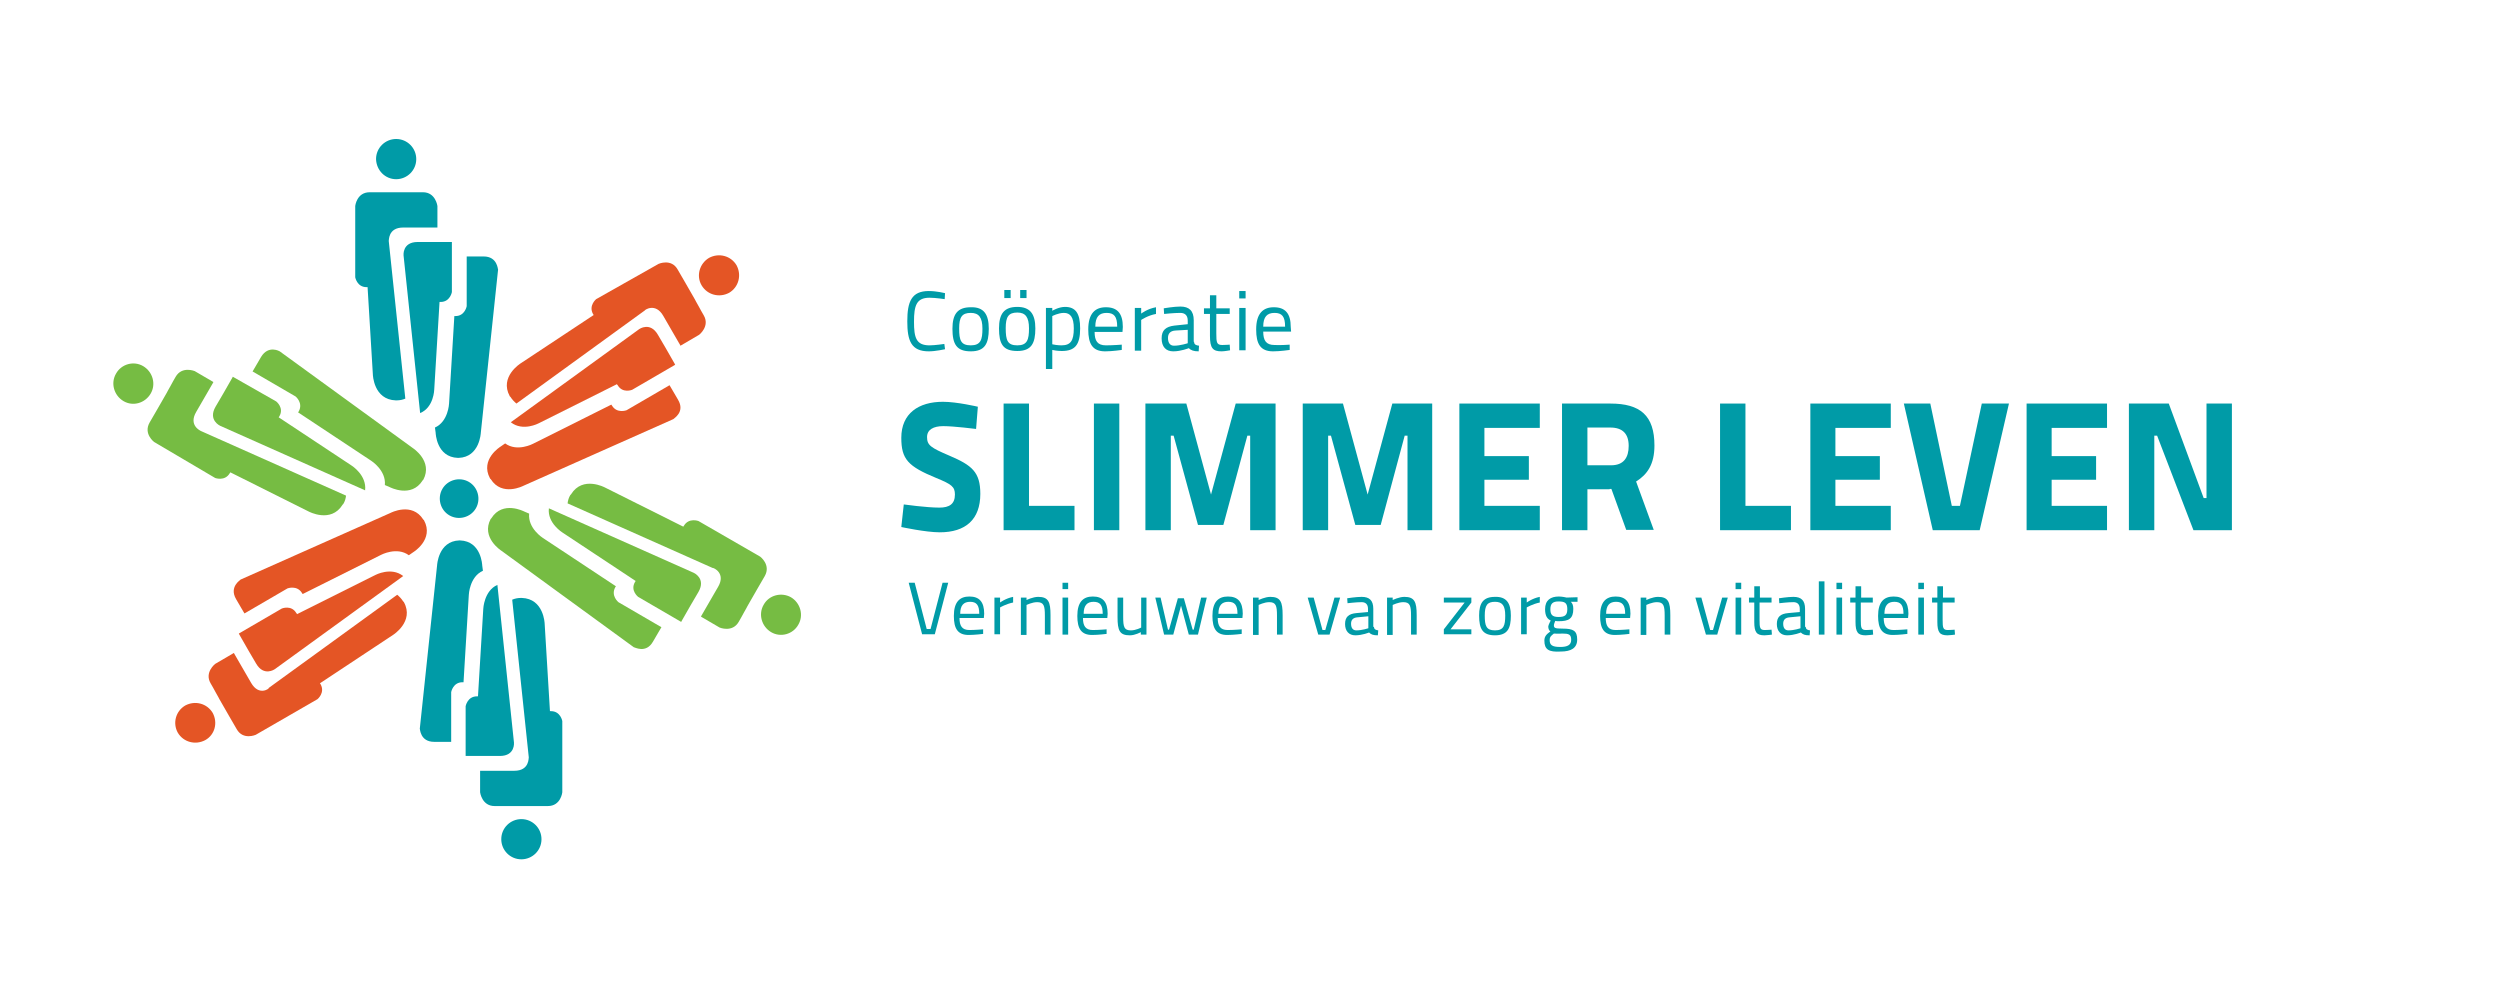 <?xml version="1.0" encoding="utf-8"?>
<!-- Generator: Adobe Illustrator 24.0.0, SVG Export Plug-In . SVG Version: 6.00 Build 0)  -->
<svg version="1.1" id="Layer_1" xmlns="http://www.w3.org/2000/svg" xmlns:xlink="http://www.w3.org/1999/xlink" x="0px" y="0px"
	 viewBox="0 0 708.7 283.5" style="enable-background:new 0 0 708.7 283.5;" xml:space="preserve">
<style type="text/css">
	.st0{fill:#009BA7;}
	.st1{fill:#76BC43;}
	.st2{fill:#E45525;}
</style>
<title>CSL basis 1 rgb</title>
<g>
	<path class="st0" d="M267.9,99c0,0-2.7,0.6-4.6,0.6c-5,0-6.1-3-6.1-8.5c0-5.6,1.2-8.6,6.1-8.6c2.2,0,4.6,0.6,4.6,0.6l-0.1,1.7
		c0,0-2.6-0.4-4.3-0.4c-3.7,0-4.4,2.2-4.4,6.8c0,4.5,0.6,6.7,4.4,6.7c1.5,0,4.2-0.4,4.2-0.4L267.9,99z"/>
	<path class="st0" d="M280.3,93.2c0,4.2-1.1,6.4-5.1,6.4s-5.2-2-5.2-6.4c0-4.1,1.4-6.1,5.2-6.1C278.9,87,280.3,89.1,280.3,93.2z
		 M278.5,93.2c0-3.2-1-4.5-3.3-4.5c-2.5,0-3.3,1.2-3.3,4.4c0,3.4,0.5,4.8,3.3,4.8S278.5,96.3,278.5,93.2z"/>
	<path class="st0" d="M288.4,87c3.6,0,5.1,2,5.1,6.1c0,4.2-1.1,6.4-5.1,6.4c-4.1,0-5.2-2-5.2-6.4C283.2,89,284.6,87,288.4,87z
		 M284.7,84.5h1.8v-2.3h-1.8V84.5z M288.4,97.9c2.8,0,3.3-1.6,3.3-4.8c0-3.2-1-4.5-3.3-4.5c-2.5,0-3.3,1.2-3.3,4.4
		C285.1,96.5,285.6,97.9,288.4,97.9z M289.2,84.5h1.8v-2.3h-1.8V84.5z"/>
	<path class="st0" d="M296.5,87.3h1.8v0.8c0,0,1.8-1.1,3.6-1.1c3,0,4.3,1.8,4.3,6.1c0,4.7-1.5,6.4-5.2,6.4c-1.1,0-2.4-0.2-2.7-0.3
		v5.4h-1.8V87.3z M298.3,89.6v8c0.3,0.1,1.6,0.3,2.6,0.3c2.6,0,3.5-1.3,3.5-4.8c0-3.2-1-4.4-2.8-4.4C300,88.7,298.3,89.6,298.3,89.6
		z"/>
	<path class="st0" d="M318,97.7l0,1.5c0,0-2.7,0.4-4.7,0.4c-3.6,0-4.8-2.1-4.8-6.2c0-4.6,2-6.3,5-6.3c3.2,0,4.8,1.7,4.8,5.6
		l-0.1,1.4h-7.9c0,2.5,0.8,3.8,3.2,3.8C315.4,97.9,318,97.7,318,97.7z M316.7,92.6c0-2.9-0.9-3.9-3-3.9c-2.1,0-3.2,1.1-3.2,3.9
		H316.7z"/>
	<path class="st0" d="M321.7,87.3h1.8v1.6c0,0,1.8-1.4,4.2-1.8v1.9c-2.3,0.4-4.2,1.7-4.2,1.7v8.7h-1.8V87.3z"/>
	<path class="st0" d="M338.5,96.9c0,0.8,0.6,1,1.4,1.1l-0.1,1.6c-1.4,0-2.2-0.3-2.8-0.9c0,0-2.2,0.9-4.4,0.9c-2.1,0-3.3-1.3-3.3-3.7
		c0-2.3,1.2-3.3,3.6-3.6l3.8-0.4v-1c0-1.5-0.8-2.2-2.1-2.2c-1.8,0-4.6,0.3-4.6,0.3l-0.1-1.6c0,0,2.9-0.5,4.7-0.5
		c2.5,0,3.8,1.2,3.8,3.9V96.9z M333.2,93.7c-1.5,0.1-2.1,0.9-2.1,2.1c0,1.4,0.6,2.2,1.7,2.2c1.8,0,3.9-0.7,3.9-0.7v-3.8L333.2,93.7z
		"/>
	<path class="st0" d="M344.8,88.9v5.6c0,2.6,0.1,3.3,1.7,3.3c0.7,0,2.1-0.1,2.1-0.1l0.1,1.6c0,0-1.6,0.3-2.4,0.3
		c-2.5,0-3.3-0.9-3.3-4.4v-6.2h-1.7v-1.6h1.7v-3.7h1.8v3.7h3.8v1.6H344.8z"/>
	<path class="st0" d="M351.3,82.5h1.8v2.1h-1.8V82.5z M351.3,87.3h1.8v12h-1.8V87.3z"/>
	<path class="st0" d="M365.6,97.7l0,1.5c0,0-2.7,0.4-4.7,0.4c-3.6,0-4.8-2.1-4.8-6.2c0-4.6,2-6.3,5-6.3c3.2,0,4.8,1.7,4.8,5.6
		L366,94h-7.9c0,2.5,0.8,3.8,3.2,3.8C363,97.9,365.6,97.7,365.6,97.7z M364.3,92.6c0-2.9-0.9-3.9-3-3.9c-2.1,0-3.2,1.1-3.2,3.9
		H364.3z"/>
</g>
<g>
	<path class="st0" d="M276.7,121.6c0,0-6.3-0.8-9.3-0.8c-2.8,0-4.6,1-4.6,3.1c0,2.3,1,3,6.4,5.3c6.3,2.7,8.7,4.6,8.7,10.8
		c0,7.3-4.2,10.9-11.5,10.9c-4,0-10.9-1.5-10.9-1.5l0.7-6.4c0,0,6.4,0.9,10.1,0.9c2.8,0,4.4-1,4.4-3.7c0-2.2-0.9-2.9-5.3-4.7
		c-8-3.3-9.9-5.3-9.9-11.4c0-6.9,4.9-10.2,11.8-10.2c4,0,9.9,1.4,9.9,1.4L276.7,121.6z"/>
	<path class="st0" d="M284.5,150.3v-35.9h7.2v29h12.9v6.9H284.5z"/>
	<path class="st0" d="M310.1,114.4h7.2v35.9h-7.2V114.4z"/>
	<path class="st0" d="M324.9,114.4h11.4l7,25.8l7-25.8h11.3v35.9h-7.2v-26.8h-0.8l-6.8,25.3h-7.2l-6.9-25.3h-0.8v26.8h-7.2V114.4z"
		/>
	<path class="st0" d="M369.3,114.4h11.4l7,25.8l7-25.8h11.3v35.9H399v-26.8h-0.8l-6.8,25.3h-7.2l-6.9-25.3h-0.8v26.8h-7.2V114.4z"/>
	<path class="st0" d="M413.7,114.4h22.8v6.9h-15.7v8h12.6v6.7h-12.6v7.4h15.7v6.9h-22.8V114.4z"/>
	<path class="st0" d="M456.3,138.7H450v11.6h-7.2v-35.9h13.7c8.5,0,12.5,3.4,12.5,11.9c0,5.3-2,8.2-5.2,10.2l5,13.7H461l-4.2-11.6
		H456.3z M456.5,121.2H450v10.7h6.7c3.6,0,5-2.2,5-5.5C461.7,123,460,121.2,456.5,121.2z"/>
	<path class="st0" d="M487.6,150.3v-35.9h7.2v29h12.9v6.9H487.6z"/>
	<path class="st0" d="M513.2,114.4H536v6.9h-15.7v8h12.6v6.7h-12.6v7.4H536v6.9h-22.8V114.4z"/>
	<path class="st0" d="M569.5,114.4l-8.3,35.9h-13.3l-8.2-35.9h7.5l6.1,29h2.3l6.2-29H569.5z"/>
	<path class="st0" d="M574.5,114.4h22.8v6.9h-15.7v8h12.6v6.7h-12.6v7.4h15.7v6.9h-22.8V114.4z"/>
	<path class="st0" d="M603.5,114.4h11.3l9.9,26.8h0.8v-26.8h7.2v35.9h-10.9l-10.3-26.8h-0.8v26.8h-7.2V114.4z"/>
</g>
<g>
	<path class="st0" d="M112.3,50.8c3.1,0,5.7-2.5,5.7-5.7c0-3.1-2.5-5.7-5.7-5.7c-3.1,0-5.7,2.5-5.7,5.7
		C106.7,48.3,109.2,50.8,112.3,50.8z"/>
	<path class="st0" d="M114.3,64.5c1.7,0,6.6,0,9.5,0c0,0,0.1,0,0.2,0v-6.1c0,0-0.5-3.9-4.1-3.9c-1,0-2,0-2.9,0c-1.3,0-2.3,0-2.3,0
		c-3,0-8.1,0-9.9,0c-3.7,0-4.1,3.9-4.1,3.9v20.2c0,0,0.5,2.8,3.2,2.8c0.1,0,0.2,0,0.3,0l1.5,24.8c0,0,0.2,7.1,6.5,7.3v0
		c0,0,0.1,0,0.1,0s0.1,0,0.1,0v0c1,0,1.8-0.2,2.5-0.5l-4.7-44.7C110.3,68.3,109.9,64.5,114.3,64.5z"/>
	<path class="st0" d="M123.1,110.4l1.5-24.8c0.1,0,0.2,0,0.3,0c2.7,0,3.2-2.8,3.2-2.8V68.6c-0.1,0-0.2,0-0.2,0c-2.9,0-7.8,0-9.5,0
		c-4.4,0-4,3.8-4,3.8l4.7,44.7C123,115.5,123.1,110.4,123.1,110.4z"/>
	<path class="st0" d="M132.9,136.6c-2.6-1.5-6-0.6-7.5,2c-1.5,2.6-0.6,6,2,7.5c2.6,1.5,6,0.6,7.5-2
		C136.4,141.5,135.5,138.1,132.9,136.6z"/>
	<path class="st0" d="M137.1,72.7c-1,0-2,0-2.8,0c-0.9,0-1.7,0-2,0v14.1c0,0-0.5,2.8-3.2,2.8c-0.1,0-0.2,0-0.3,0l-1.5,24.8
		c0,0-0.2,5.1-4,6.8l0.2,1.5c0,0,0.2,6.9,6.3,7.1l0,0c0,0,0.1,0,0.1,0c0,0,0.1,0,0.1,0v0c6-0.2,6.3-7.1,6.3-7.1l4.9-46.3
		C141.1,76.5,141.1,72.7,137.1,72.7z"/>
</g>
<g>
	<path class="st1" d="M42.7,111.6c1.6-2.7,0.6-6.2-2.1-7.8c-2.7-1.6-6.2-0.6-7.7,2.1c-1.6,2.7-0.6,6.2,2.1,7.8
		C37.7,115.3,41.1,114.3,42.7,111.6z"/>
	<path class="st1" d="M55.6,116.8c0.9-1.5,3.3-5.7,4.8-8.3c0,0,0-0.1,0.1-0.2l-5.3-3.1c0,0-3.6-1.5-5.4,1.6c-0.5,0.9-1,1.7-1.4,2.5
		c-0.7,1.2-1.1,2-1.1,2c-1.5,2.6-4,7-4.9,8.5c-1.8,3.2,1.3,5.5,1.3,5.5L61,135.5c0,0,2.7,1,4.1-1.3c0.1-0.1,0.1-0.2,0.2-0.3
		L87.5,145c0,0,6.3,3.4,9.6-1.9l0,0c0,0,0-0.1,0.1-0.1c0,0,0-0.1,0.1-0.1l0,0c0.5-0.8,0.7-1.6,0.8-2.4l-41.1-18.3
		C56.8,122.1,53.4,120.6,55.6,116.8z"/>
	<path class="st1" d="M99.7,132l-20.7-13.7c0.1-0.1,0.1-0.2,0.2-0.3c1.4-2.4-0.9-4.2-0.9-4.2L66,106.8c-0.1,0.1-0.1,0.2-0.1,0.2
		c-1.4,2.5-3.9,6.8-4.8,8.3c-2.2,3.8,1.3,5.4,1.3,5.4l41.1,18.3C104,134.7,99.7,132,99.7,132z"/>
	<path class="st1" d="M74,101.2c-0.5,0.9-1,1.7-1.4,2.4c-0.5,0.8-0.8,1.4-1,1.7l12.2,7.1c0,0,2.2,1.8,0.9,4.2
		c-0.1,0.1-0.1,0.2-0.2,0.3l20.7,13.7c0,0,4.3,2.7,3.9,6.9l1.4,0.6c0,0,6.1,3.2,9.3-1.9l0,0c0,0,0-0.1,0.1-0.1c0,0,0-0.1,0.1-0.1
		l0,0c2.8-5.3-3-9-3-9L79.3,99.6C79.3,99.6,76.1,97.7,74,101.2z"/>
</g>
<g>
	<path class="st2" d="M60.3,202.1c-1.6-2.7-5-3.6-7.8-2.1c-2.7,1.6-3.6,5-2.1,7.7c1.6,2.7,5,3.6,7.8,2.1
		C60.9,208.3,61.8,204.9,60.3,202.1z"/>
	<path class="st2" d="M71.2,193.6c-0.9-1.5-3.3-5.7-4.8-8.3c0,0,0-0.1-0.1-0.2l-5.3,3.1c0,0-3.1,2.4-1.3,5.5c0.5,0.9,1,1.7,1.4,2.5
		c0.7,1.2,1.1,2,1.1,2c1.5,2.6,4,7,4.9,8.5c1.8,3.2,5.4,1.6,5.4,1.6l17.5-10.1c0,0,2.2-1.8,0.9-4.2c-0.1-0.1-0.1-0.2-0.2-0.3
		l20.7-13.7c0,0,6.1-3.8,3.1-9.3l0,0c0,0,0-0.1-0.1-0.1c0,0,0-0.1-0.1-0.1l0,0c-0.5-0.8-1.1-1.4-1.7-1.9l-36.4,26.4
		C76.4,195.2,73.4,197.4,71.2,193.6z"/>
	<path class="st2" d="M106.4,163l-22.2,11.1c0-0.1-0.1-0.2-0.2-0.3c-1.4-2.4-4.1-1.3-4.1-1.3l-12.2,7.1c0.1,0.1,0.1,0.2,0.1,0.2
		c1.4,2.5,3.9,6.8,4.8,8.3c2.2,3.8,5.3,1.6,5.3,1.6l36.4-26.4C110.9,160.6,106.4,163,106.4,163z"/>
	<path class="st2" d="M66.9,169.8c0.5,0.9,1,1.7,1.4,2.4c0.5,0.8,0.8,1.4,1,1.7l12.2-7.1c0,0,2.7-1,4.1,1.3c0.1,0.1,0.1,0.2,0.2,0.3
		l22.2-11.1c0,0,4.5-2.4,7.9,0.1l1.3-0.9c0,0,5.9-3.6,3-9l0,0c0,0,0-0.1-0.1-0.1c0,0,0-0.1-0.1-0.1l0,0c-3.2-5.1-9.3-1.9-9.3-1.9
		l-42.5,18.9C68.2,164.4,64.9,166.3,66.9,169.8z"/>
</g>
<g>
	<path class="st0" d="M147.8,232.2c-3.1,0-5.7,2.5-5.7,5.7c0,3.1,2.5,5.7,5.7,5.7c3.1,0,5.7-2.5,5.7-5.7
		C153.5,234.7,150.9,232.2,147.8,232.2z"/>
	<path class="st0" d="M145.8,218.5c-1.7,0-6.6,0-9.5,0c0,0-0.1,0-0.2,0v6.1c0,0,0.5,3.9,4.1,3.9c1,0,2,0,2.9,0c1.3,0,2.3,0,2.3,0
		c3,0,8.1,0,9.9,0c3.7,0,4.1-3.9,4.1-3.9v-20.2c0,0-0.5-2.8-3.2-2.8c-0.1,0-0.2,0-0.3,0l-1.5-24.8c0,0-0.2-7.1-6.5-7.3l0,0
		c0,0-0.1,0-0.1,0c0,0-0.1,0-0.1,0l0,0c-1,0-1.8,0.2-2.5,0.5l4.7,44.7C149.8,214.7,150.2,218.5,145.8,218.5z"/>
	<path class="st0" d="M137,172.6l-1.5,24.8c-0.1,0-0.2,0-0.3,0c-2.7,0-3.2,2.8-3.2,2.8v14.1c0.1,0,0.2,0,0.2,0c2.9,0,7.8,0,9.5,0
		c4.4,0,4-3.8,4-3.8l-4.7-44.7C137.2,167.5,137,172.6,137,172.6z"/>
	<path class="st0" d="M123.1,210.3c1,0,2,0,2.8,0c0.9,0,1.7,0,2,0l0-14.1c0,0,0.5-2.8,3.2-2.8c0.1,0,0.2,0,0.3,0l1.5-24.8
		c0,0,0.2-5.1,4-6.8l-0.2-1.5c0,0-0.2-6.9-6.3-7.1v0c0,0-0.1,0-0.1,0c0,0-0.1,0-0.1,0v0c-6,0.2-6.3,7.1-6.3,7.1l-4.9,46.3
		C119.1,206.5,119,210.3,123.1,210.3z"/>
</g>
<g>
	<path class="st1" d="M216.5,171.4c-1.6,2.7-0.6,6.2,2.1,7.8c2.7,1.6,6.2,0.6,7.7-2.1c1.6-2.7,0.6-6.2-2.1-7.8
		C221.5,167.8,218,168.7,216.5,171.4z"/>
	<path class="st1" d="M203.6,166.3c-0.9,1.5-3.3,5.7-4.8,8.3c0,0,0,0.1-0.1,0.2l5.3,3.1c0,0,3.6,1.5,5.4-1.6c0.5-0.9,1-1.7,1.4-2.5
		c0.7-1.2,1.1-2,1.1-2c1.5-2.6,4-7,4.9-8.5c1.8-3.2-1.3-5.5-1.3-5.5l-17.5-10.1c0,0-2.7-1-4.1,1.3c-0.1,0.1-0.1,0.2-0.2,0.3
		l-22.2-11.1c0,0-6.3-3.4-9.6,1.9l0,0c0,0,0,0.1-0.1,0.1c0,0,0,0.1-0.1,0.1l0,0c-0.5,0.8-0.7,1.6-0.8,2.4l41.1,18.3
		C202.3,160.9,205.8,162.5,203.6,166.3z"/>
	<path class="st1" d="M159.5,151l20.7,13.7c-0.1,0.1-0.1,0.2-0.2,0.3c-1.4,2.4,0.9,4.2,0.9,4.2l12.2,7.1c0.1-0.1,0.1-0.2,0.1-0.2
		c1.4-2.5,3.9-6.8,4.8-8.3c2.2-3.8-1.3-5.4-1.3-5.4l-41.1-18.3C155.1,148.3,159.5,151,159.5,151z"/>
	<path class="st1" d="M185.1,181.9c0.5-0.9,1-1.7,1.4-2.4c0.5-0.8,0.8-1.4,1-1.7l-12.2-7.1c0,0-2.2-1.8-0.9-4.2
		c0.1-0.1,0.1-0.2,0.2-0.3l-20.7-13.7c0,0-4.3-2.7-3.9-6.9l-1.4-0.6c0,0-6.1-3.2-9.3,1.9l0,0c0,0,0,0.1-0.1,0.1c0,0,0,0.1-0.1,0.1
		l0,0c-2.8,5.3,3,9,3,9l37.6,27.4C179.8,183.4,183.1,185.4,185.1,181.9z"/>
</g>
<g>
	<path class="st2" d="M198.9,80.9c1.6,2.7,5,3.6,7.8,2.1c2.7-1.6,3.6-5,2.1-7.8c-1.6-2.7-5-3.6-7.8-2.1
		C198.3,74.7,197.3,78.2,198.9,80.9z"/>
	<path class="st2" d="M188,89.5c0.9,1.5,3.3,5.7,4.8,8.3c0,0,0,0.1,0.1,0.2l5.3-3.1c0,0,3.1-2.4,1.3-5.5c-0.5-0.9-1-1.7-1.4-2.5
		c-0.7-1.2-1.1-2-1.1-2c-1.5-2.6-4-7-4.9-8.5c-1.8-3.2-5.4-1.6-5.4-1.6L169,84.8c0,0-2.2,1.8-0.9,4.2c0.1,0.1,0.1,0.2,0.2,0.3
		L147.6,103c0,0-6.1,3.8-3.1,9.3l0,0c0,0,0,0.1,0.1,0.1c0,0,0,0.1,0.1,0.1l0,0c0.5,0.8,1.1,1.4,1.7,1.9l36.4-26.4
		C182.7,87.9,185.8,85.7,188,89.5z"/>
	<path class="st2" d="M152.7,120l22.2-11.1c0,0.1,0.1,0.2,0.2,0.3c1.4,2.4,4.1,1.3,4.1,1.3l12.2-7.1c-0.1-0.1-0.1-0.2-0.1-0.2
		c-1.4-2.5-3.9-6.8-4.8-8.3c-2.2-3.8-5.3-1.6-5.3-1.6l-36.4,26.4C148.2,122.4,152.7,120,152.7,120z"/>
	<path class="st2" d="M192.2,113.3c-0.5-0.9-1-1.7-1.4-2.4c-0.5-0.8-0.8-1.4-1-1.7l-12.2,7.1c0,0-2.7,1-4.1-1.3
		c-0.1-0.1-0.1-0.2-0.2-0.3l-22.2,11.1c0,0-4.5,2.4-7.9-0.1l-1.3,0.9c0,0-5.9,3.6-3,9l0,0c0,0,0,0.1,0.1,0.1c0,0,0,0.1,0.1,0.1l0,0
		c3.2,5.1,9.3,1.9,9.3,1.9l42.5-18.9C191,118.6,194.3,116.8,192.2,113.3z"/>
</g>
<g>
	<path class="st0" d="M268.8,165.2l-3.8,14.6h-3.6l-3.8-14.6h1.7l3.4,13.1h1.1l3.4-13.1H268.8z"/>
	<path class="st0" d="M278.7,178.4l0,1.3c0,0-2.4,0.3-4.1,0.3c-3.1,0-4.2-1.8-4.2-5.4c0-4,1.7-5.5,4.4-5.5c2.8,0,4.2,1.5,4.2,4.9
		l-0.1,1.2h-6.9c0,2.2,0.7,3.4,2.8,3.4C276.4,178.6,278.7,178.4,278.7,178.4z M277.6,174c0-2.5-0.8-3.4-2.6-3.4
		c-1.8,0-2.8,1-2.8,3.4H277.6z"/>
	<path class="st0" d="M281.9,169.4h1.6v1.4c0,0,1.6-1.2,3.7-1.6v1.6c-2,0.4-3.7,1.4-3.7,1.4v7.6h-1.6V169.4z"/>
	<path class="st0" d="M289.4,179.9v-10.5h1.6v0.7c0,0,1.8-0.9,3.3-0.9c2.9,0,3.5,1.4,3.5,5.2v5.5h-1.6v-5.4c0-2.8-0.3-3.8-2.2-3.8
		c-1.4,0-3,0.8-3,0.8v8.5H289.4z"/>
	<path class="st0" d="M301.2,165.2h1.6v1.8h-1.6V165.2z M301.2,169.4h1.6v10.5h-1.6V169.4z"/>
	<path class="st0" d="M313.7,178.4l0,1.3c0,0-2.4,0.3-4.1,0.3c-3.1,0-4.2-1.8-4.2-5.4c0-4,1.7-5.5,4.4-5.5c2.8,0,4.2,1.5,4.2,4.9
		l-0.1,1.2h-6.9c0,2.2,0.7,3.4,2.8,3.4C311.4,178.6,313.7,178.4,313.7,178.4z M312.6,174c0-2.5-0.8-3.4-2.6-3.4
		c-1.8,0-2.8,1-2.8,3.4H312.6z"/>
	<path class="st0" d="M325,169.4v10.5h-1.6v-0.7c0,0-1.6,0.9-3.1,0.9c-2.9,0-3.5-1.3-3.5-5.2v-5.5h1.6v5.5c0,2.9,0.3,3.8,2.2,3.8
		c1.4,0,2.9-0.8,2.9-0.8v-8.5H325z"/>
	<path class="st0" d="M329,169.4l2.1,9.1h0.3l2.5-8.9h1.7l2.5,8.9h0.3l2.1-9.1h1.6l-2.5,10.5H337l-2.2-8.2l-2.2,8.2h-2.6l-2.5-10.5
		H329z"/>
	<path class="st0" d="M352,178.4l0,1.3c0,0-2.4,0.3-4.1,0.3c-3.1,0-4.2-1.8-4.2-5.4c0-4,1.7-5.5,4.4-5.5c2.8,0,4.2,1.5,4.2,4.9
		l-0.1,1.2h-7c0,2.2,0.7,3.4,2.8,3.4C349.7,178.6,352,178.4,352,178.4z M350.8,174c0-2.5-0.8-3.4-2.6-3.4c-1.8,0-2.8,1-2.8,3.4
		H350.8z"/>
	<path class="st0" d="M355.2,179.9v-10.5h1.6v0.7c0,0,1.8-0.9,3.3-0.9c2.9,0,3.5,1.4,3.5,5.2v5.5H362v-5.4c0-2.8-0.3-3.8-2.2-3.8
		c-1.4,0-3,0.8-3,0.8v8.5H355.2z"/>
	<path class="st0" d="M372.4,169.4l2.5,9.2h0.8l2.6-9.2h1.6l-3,10.5h-3.2l-3-10.5H372.4z"/>
	<path class="st0" d="M389.5,177.7c0,0.7,0.5,0.9,1.2,1l-0.1,1.4c-1.3,0-1.9-0.2-2.5-0.8c0,0-1.9,0.8-3.9,0.8
		c-1.8,0-2.9-1.2-2.9-3.2c0-2,1-2.9,3.2-3.1l3.3-0.3v-0.9c0-1.3-0.7-1.9-1.8-1.9c-1.5,0-4,0.3-4,0.3l-0.1-1.4c0,0,2.5-0.4,4.1-0.4
		c2.2,0,3.3,1,3.3,3.4V177.7z M384.8,175c-1.3,0.1-1.8,0.8-1.8,1.8c0,1.2,0.5,1.9,1.5,1.9c1.6,0,3.4-0.6,3.4-0.6v-3.4L384.8,175z"/>
	<path class="st0" d="M393.2,179.9v-10.5h1.6v0.7c0,0,1.8-0.9,3.3-0.9c2.9,0,3.5,1.4,3.5,5.2v5.5H400v-5.4c0-2.8-0.3-3.8-2.2-3.8
		c-1.4,0-3,0.8-3,0.8v8.5H393.2z"/>
	<path class="st0" d="M409.3,169.4h7.8v1.4l-5.9,7.6h5.9v1.4h-7.8v-1.4l5.9-7.6h-5.9V169.4z"/>
	<path class="st0" d="M428.3,174.5c0,3.6-0.9,5.6-4.5,5.6c-3.5,0-4.5-1.8-4.5-5.6c0-3.6,1.2-5.3,4.5-5.3
		C427,169.1,428.3,170.9,428.3,174.5z M426.7,174.5c0-2.8-0.8-3.9-2.9-3.9c-2.2,0-2.9,1-2.9,3.9c0,2.9,0.4,4.2,2.9,4.2
		C426.3,178.7,426.7,177.3,426.7,174.5z"/>
	<path class="st0" d="M431.2,169.4h1.6v1.4c0,0,1.6-1.2,3.7-1.6v1.6c-2,0.4-3.7,1.4-3.7,1.4v7.6h-1.6V169.4z"/>
	<path class="st0" d="M437.8,181.6c0-1.2,0.6-1.8,1.7-2.6c-0.4-0.3-0.6-0.8-0.6-1.4c0-0.4,0.7-1.7,0.7-1.7c-0.9-0.4-1.6-1.2-1.6-3.2
		c0-2.6,1.6-3.6,3.9-3.6c1,0,2.2,0.3,2.2,0.3l3.1-0.1v1.3h-1.9c0.4,0.4,0.7,0.9,0.7,2c0,2.8-1.3,3.5-4.1,3.5c-0.2,0-0.8,0-1-0.1
		c0,0-0.4,0.9-0.4,1.2c0,0.8,0.2,1,2.5,1c3,0,4.1,0.6,4.1,3.1c0,2.4-1.7,3.4-4.7,3.4C439,184.9,437.8,184.1,437.8,181.6z
		 M440.5,179.6c-0.9,0.7-1.2,1-1.2,1.8c0,1.4,0.6,2,3,2c2.1,0,3.1-0.6,3.1-2c0-1.6-0.7-1.8-2.6-1.8
		C442.1,179.7,440.5,179.6,440.5,179.6z M444.3,172.7c0-1.8-0.7-2.2-2.5-2.2c-1.6,0-2.3,0.6-2.3,2.2c0,1.5,0.5,2.2,2.3,2.2
		C443.6,174.9,444.3,174.4,444.3,172.7z"/>
	<path class="st0" d="M461.9,178.4l0,1.3c0,0-2.4,0.3-4.1,0.3c-3.1,0-4.2-1.8-4.2-5.4c0-4,1.7-5.5,4.4-5.5c2.8,0,4.2,1.5,4.2,4.9
		l-0.1,1.2h-6.9c0,2.2,0.7,3.4,2.8,3.4C459.6,178.6,461.9,178.4,461.9,178.4z M460.7,174c0-2.5-0.8-3.4-2.6-3.4
		c-1.8,0-2.8,1-2.8,3.4H460.7z"/>
	<path class="st0" d="M465.1,179.9v-10.5h1.6v0.7c0,0,1.8-0.9,3.3-0.9c2.9,0,3.5,1.4,3.5,5.2v5.5h-1.6v-5.4c0-2.8-0.3-3.8-2.2-3.8
		c-1.4,0-3,0.8-3,0.8v8.5H465.1z"/>
	<path class="st0" d="M482.3,169.4l2.5,9.2h0.8l2.6-9.2h1.6l-3,10.5h-3.2l-3-10.5H482.3z"/>
	<path class="st0" d="M492,165.2h1.6v1.8H492V165.2z M492,169.4h1.6v10.5H492V169.4z"/>
	<path class="st0" d="M498.8,170.8v4.9c0,2.3,0.1,2.9,1.5,2.9c0.6,0,1.9-0.1,1.9-0.1l0.1,1.4c0,0-1.4,0.2-2.1,0.2
		c-2.2,0-2.9-0.8-2.9-3.8v-5.5h-1.5v-1.4h1.5v-3.2h1.6v3.2h3.3v1.4H498.8z"/>
	<path class="st0" d="M511.9,177.7c0,0.7,0.5,0.9,1.2,1l-0.1,1.4c-1.3,0-1.9-0.2-2.5-0.8c0,0-1.9,0.8-3.9,0.8
		c-1.8,0-2.9-1.2-2.9-3.2c0-2,1-2.9,3.2-3.1l3.3-0.3v-0.9c0-1.3-0.7-1.9-1.8-1.9c-1.5,0-4,0.3-4,0.3l-0.1-1.4c0,0,2.5-0.4,4.1-0.4
		c2.2,0,3.3,1,3.3,3.4V177.7z M507.3,175c-1.3,0.1-1.8,0.8-1.8,1.8c0,1.2,0.5,1.9,1.5,1.9c1.6,0,3.4-0.6,3.4-0.6v-3.4L507.3,175z"/>
	<path class="st0" d="M515.6,164.8h1.6v15.1h-1.6V164.8z"/>
	<path class="st0" d="M520.6,165.2h1.6v1.8h-1.6V165.2z M520.6,169.4h1.6v10.5h-1.6V169.4z"/>
	<path class="st0" d="M527.5,170.8v4.9c0,2.3,0.1,2.9,1.5,2.9c0.6,0,1.9-0.1,1.9-0.1l0.1,1.4c0,0-1.4,0.2-2.1,0.2
		c-2.2,0-2.9-0.8-2.9-3.8v-5.5h-1.5v-1.4h1.5v-3.2h1.6v3.2h3.3v1.4H527.5z"/>
	<path class="st0" d="M540.7,178.4l0,1.3c0,0-2.4,0.3-4.1,0.3c-3.1,0-4.2-1.8-4.2-5.4c0-4,1.7-5.5,4.4-5.5c2.8,0,4.2,1.5,4.2,4.9
		l-0.1,1.2h-6.9c0,2.2,0.7,3.4,2.8,3.4C538.4,178.6,540.7,178.4,540.7,178.4z M539.6,174c0-2.5-0.8-3.4-2.6-3.4
		c-1.8,0-2.8,1-2.8,3.4H539.6z"/>
	<path class="st0" d="M543.8,165.2h1.6v1.8h-1.6V165.2z M543.8,169.4h1.6v10.5h-1.6V169.4z"/>
	<path class="st0" d="M550.7,170.8v4.9c0,2.3,0.1,2.9,1.5,2.9c0.6,0,1.9-0.1,1.9-0.1l0.1,1.4c0,0-1.4,0.2-2.1,0.2
		c-2.2,0-2.9-0.8-2.9-3.8v-5.5h-1.5v-1.4h1.5v-3.2h1.6v3.2h3.3v1.4H550.7z"/>
</g>
</svg>
